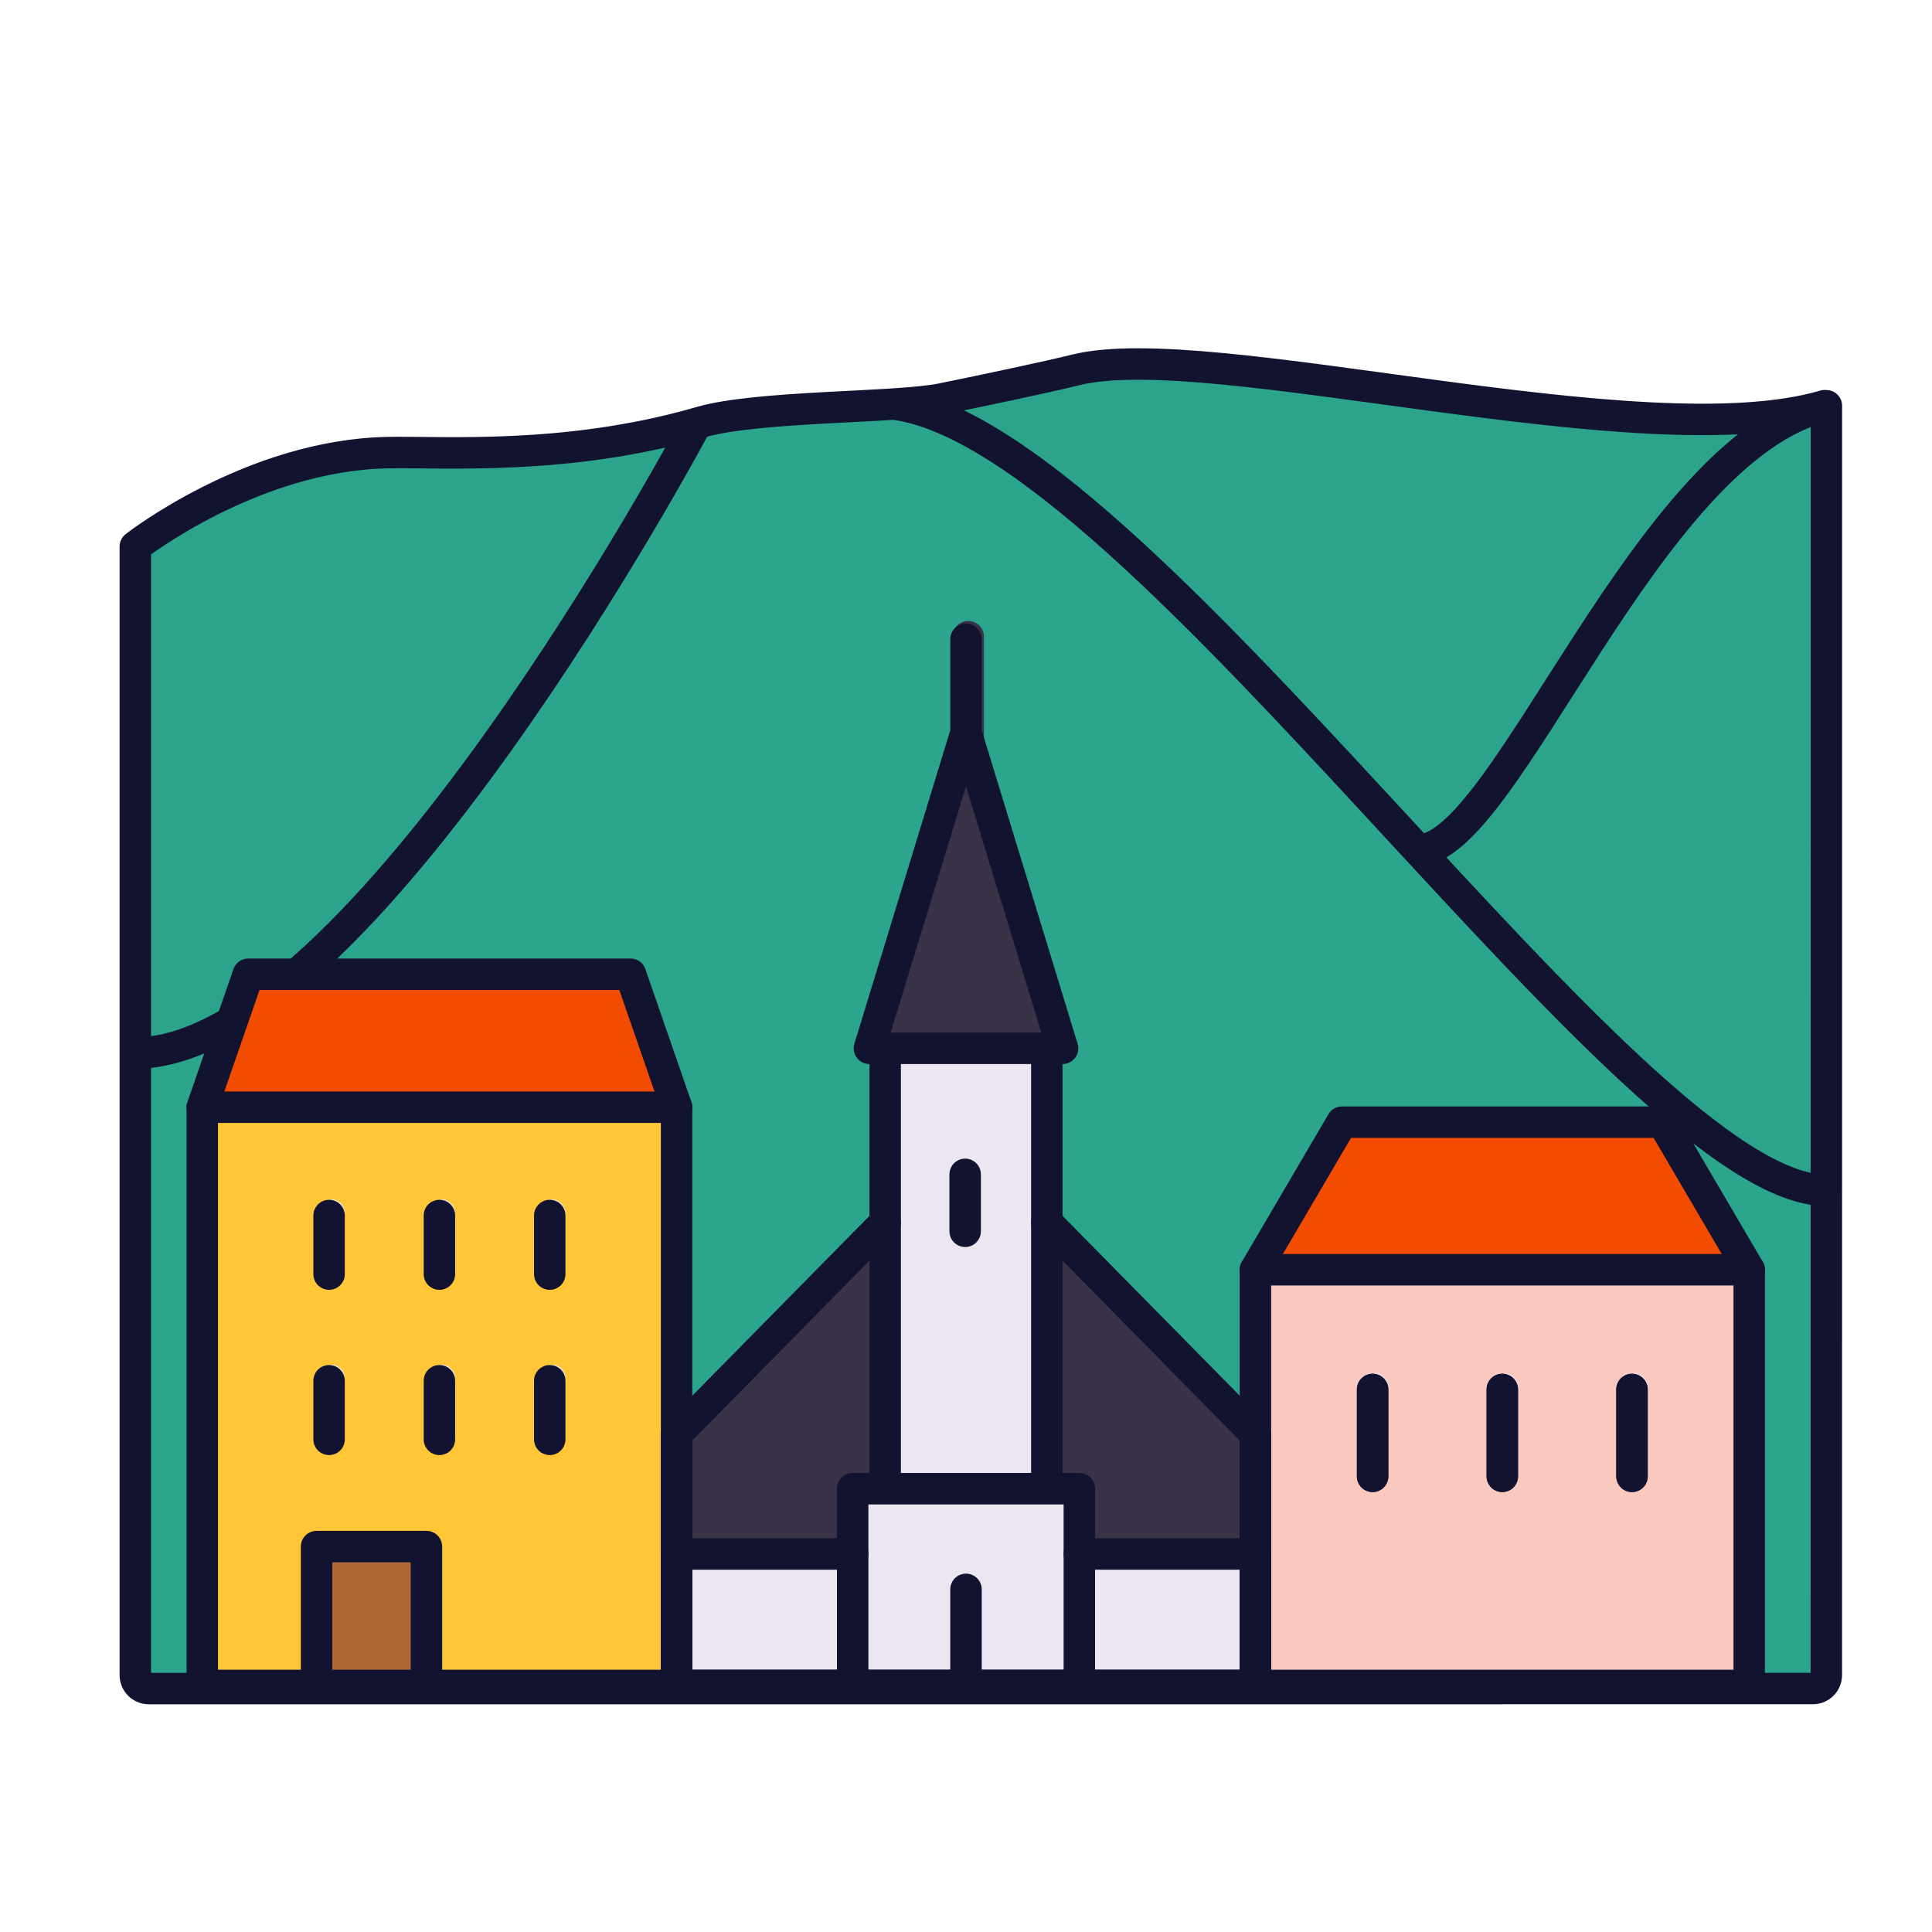<svg xmlns="http://www.w3.org/2000/svg" width="430" height="430" style="width:100%;height:100%;transform:translate3d(0,0,0);content-visibility:visible" viewBox="0 0 430 430"><defs><clipPath id="a"><path d="M0 0h430v430H0z"/></clipPath><clipPath id="c"><path d="M0 0h430v430H0z"/></clipPath><clipPath id="f"><path d="M0 0h430v430H0z"/></clipPath><clipPath id="e"><path d="M0 0h430v430H0z"/></clipPath><clipPath id="d"><path d="M0 0h430v430H0z"/></clipPath><clipPath id="b"><path d="M0 0h430v430H0z"/></clipPath></defs><g clip-path="url(#a)"><g clip-path="url(#b)" style="display:block"><g fill="#2CA58D" style="display:block"><path d="m406.485 90.31-.001 282.499a3 3 0 0 1-3 3l-370.365.012a3 3 0 0 1-3-3v-251.18s25.893-20.313 56.104-20.901c12.631-.246 40.053 1.85 69.819-6.795 12.572-3.651 43.53-3.12 53.49-5.149s23.783-4.946 29.881-6.469c29.881-7.465 126.14 19.906 166.699 7.962" class="tertiary"/><path d="M-62.439 70.068c49.89 0 123.522-137.46 124.878-140.136-29.36 8.297-56.291 6.26-68.774 6.502-30.21.589-56.104 20.902-56.104 20.902V70.068z" class="tertiary" opacity=".5" style="mix-blend-mode:multiply" transform="translate(92.558 164.305)"/><path d="M103.404-82.682C62.845-70.739-33.413-98.109-63.294-90.644c-6.098 1.522-19.921 4.44-29.881 6.469-2.455.5-6.187.845-10.602 1.135C-48.748-76.036 60.705 91.955 103.777 91.955V-82.661l-.373-.021z" class="tertiary" opacity=".5" style="mix-blend-mode:multiply" transform="translate(302.708 172.971)"/><path d="M12.936 54.093C-29.206 8.519-74.3-41.426-103.777-45.178c4.415-.29 8.147-.635 10.602-1.135 9.96-2.029 23.783-4.947 29.881-6.469 29.881-7.465 126.139 19.905 166.698 7.962l.373.021c-40.03 9.281-71.375 98.891-90.841 98.892z" class="tertiary" opacity=".5" style="mix-blend-mode:multiply" transform="translate(302.708 135.109)"/></g><path fill="none" stroke="#121331" stroke-linecap="round" stroke-linejoin="round" stroke-width="7" d="m406.49 90.31-.01 282.5c0 1.66-1.34 3-3 3l-370.36.01c-1.66 0-3-1.34-3-3V121.64s25.89-20.31 56.1-20.9c12.63-.25 40.06 1.85 69.82-6.8 12.57-3.65 43.53-3.12 53.49-5.14 9.96-2.03 23.79-4.95 29.88-6.47 29.88-7.47 126.14 19.9 166.7 7.96M30.12 234.37c49.89 0 123.52-137.46 124.88-140.13-29.36 8.29-56.29 6.26-68.78 6.5-30.21.59-56.1 20.9-56.1 20.9v112.73zM406.11 90.29c-40.56 11.94-136.81-15.43-166.7-7.96-6.09 1.52-19.92 4.44-29.88 6.47-2.45.5-6.18.84-10.6 1.13 55.03 7 164.48 175 207.56 175V90.31l-.38-.02zm-90.47 98.91c-42.14-45.57-87.23-95.52-116.71-99.27 4.42-.29 8.15-.63 10.6-1.13 9.96-2.03 23.79-4.95 29.88-6.47 29.89-7.47 126.14 19.9 166.7 7.96l.38.02c-40.03 9.28-71.38 98.89-90.85 98.89z" class="primary" style="display:block"/><g style="display:block"><path fill="#3A3347" d="m233.489 271.475 46.429 47.128-.003 26.696H151.082l.003-26.696 46.426-47.125" class="quaternary"/><path fill="#EBE6EF" d="M279.918 345.299v29.249H151.082v-29.249h39.192v-11.533a3 3 0 0 1 3-3h44.452a3 3 0 0 1 3 3v11.533h39.192z" class="secondary"/><path fill="#EBE6EF" d="M-19.596 14.625h39.192v-29.25h-39.192v29.25z" class="secondary" style="mix-blend-mode:multiply" transform="translate(170.678 359.924)"/><path fill="#EBE6EF" d="M-19.596 14.625h39.192v-29.25h-39.192v29.25z" class="secondary" style="mix-blend-mode:multiply" transform="translate(260.322 359.924)"/><path fill="#F24C00" d="m151.082 245.861-9.552-27.579a3.001 3.001 0 0 0-2.835-2.019H57.903a3.001 3.001 0 0 0-2.835 2.019l-9.552 27.579" class="quinary"/><path fill="#FFC738" d="M151.082 374.548V245.861H45.517v125.687c0 1.657 1.342 3 2.999 3l102.569.001" class="septenary"/><path fill="#F9C9C0" d="M386.814 374.548H279.918V282.03h109.896v89.518a3 3 0 0 1-3 3z" class="octonary"/><path fill="#F24C00" d="m389.814 282.031-18.401-31.364a3 3 0 0 0-2.587-1.482h-67.92a3 3 0 0 0-2.587 1.482l-18.401 31.364" class="quinary"/><path fill="#EBE6EF" d="M197.511 334.016V232.752h35.978v101.264" class="secondary"/><path fill="#3A3347" d="m215.5 162.483 20.31 66.392a3 3 0 0 1-2.869 3.878h-34.882a3 3 0 0 1-2.869-3.878l20.31-66.392z" class="quaternary"/><path fill="none" stroke="#3A3347" stroke-linecap="round" stroke-linejoin="round" stroke-width="7" d="M215.5 178.596v-36.89" class="quaternary"/><path fill="#B26836" d="M70.956 374.256v-27.608a3 3 0 0 1 3-3H92.41a3 3 0 0 1 3 3v27.608" class="senary"/></g><path fill="none" stroke="#EBE6EF" stroke-linecap="round" stroke-linejoin="round" stroke-width="6" d="M305.999 308.684v19.328m57.731-19.328v19.328m-28.866-19.328v19.328m-261.12-58.048v13.04m49.11-13.04v13.04m-24.555-13.04v13.04m-24.555 23.739v13.04m49.11-13.04v13.04m-24.555-13.04v13.04" class="secondary" style="display:block"/><path fill="none" stroke="#121331" stroke-linecap="round" stroke-linejoin="round" stroke-width="7" d="M305.499 309.254v19.328m57.731-19.328v19.328m-28.866-19.328v19.328m-119.551-67.209v12.672m-141.569-3.511v13.04m49.11-13.04v13.04m-24.555-13.04v13.04m-24.555 23.739v13.04m49.11-13.04v13.04m-24.555-13.04v13.04" class="primary" style="display:block"/><g fill="none" style="display:none"><path class="primary"/><path class="primary"/></g><path fill="none" stroke="#121331" stroke-linecap="round" stroke-linejoin="round" stroke-width="7" d="M484 237v25.5m0-25.5v25.5" class="primary" style="display:block"/><g fill="none" stroke="#121331" stroke-linecap="round" stroke-linejoin="round" stroke-width="7" style="display:block"><path d="M70.456 374.826v-30.608H94.91v30.608m55.672-128.395-10.251-29.598H55.267l-10.251 29.598" class="primary"/><path d="M150.582 375.118V246.431H45.017v128.687l105.568.001m238.729-.001H279.418V282.6h109.896v92.518z" class="primary"/><path d="m389.314 282.601-19.27-32.846h-71.356l-19.27 32.846m26.081 26.653v19.328m57.731-19.328v19.328m-28.866-19.328v19.328M215 374.827v-21.088m64.418-7.87v29.249H150.582v-29.249h39.192v-14.533h50.452v14.533h39.192zm-46.429-14.925v-97.622m-35.978 0v97.622M215 163.053l21.496 70.27h-42.992L215 163.053zm0 0v-20.776" class="primary"/><path d="m232.989 272.045 46.428 47.128v55.946H150.585v-55.946l46.426-47.125m-7.237 73.821v29.25m50.452-29.249v28.96" class="primary"/></g></g><g clip-path="url(#c)" style="display:none"><g style="display:none"><path class="tertiary"/><path class="tertiary" style="mix-blend-mode:multiply"/><path class="tertiary" style="mix-blend-mode:multiply"/><path class="tertiary" style="mix-blend-mode:multiply"/></g><g fill="none" style="display:none"><path class="primary"/><path class="primary" style="mix-blend-mode:multiply"/><path class="primary"/><path class="primary"/></g><g clip-path="url(#d)" style="display:none"><g style="display:none"><path class="octonary"/><path class="quinary"/></g><g fill="none" style="display:none"><path class="primary"/><path class="primary"/><path class="primary"/><path class="primary"/><path class="primary"/></g></g><g clip-path="url(#e)" style="display:none"><g style="display:none"><path class="quaternary"/><path class="secondary"/><path class="secondary" style="mix-blend-mode:multiply"/><path class="secondary" style="mix-blend-mode:multiply"/><path class="secondary"/><path class="quaternary"/><path fill="none" class="quaternary"/><path class="senary"/></g><g fill="none" style="display:none"><path class="primary"/><path class="primary"/><path class="primary"/><path class="primary"/><path class="primary"/><path class="primary"/><path class="primary"/><path class="primary"/><path class="primary"/><path class="primary"/></g></g><g clip-path="url(#f)" style="display:none"><g style="display:none"><path class="quinary"/><path class="septenary"/><path class="senary"/></g><g fill="none" style="display:none"><path class="primary"/><path class="primary"/><path class="primary"/><path class="primary"/><path class="primary"/><path class="primary"/><path class="primary"/><path class="primary"/><path class="primary"/></g></g></g></g></svg>